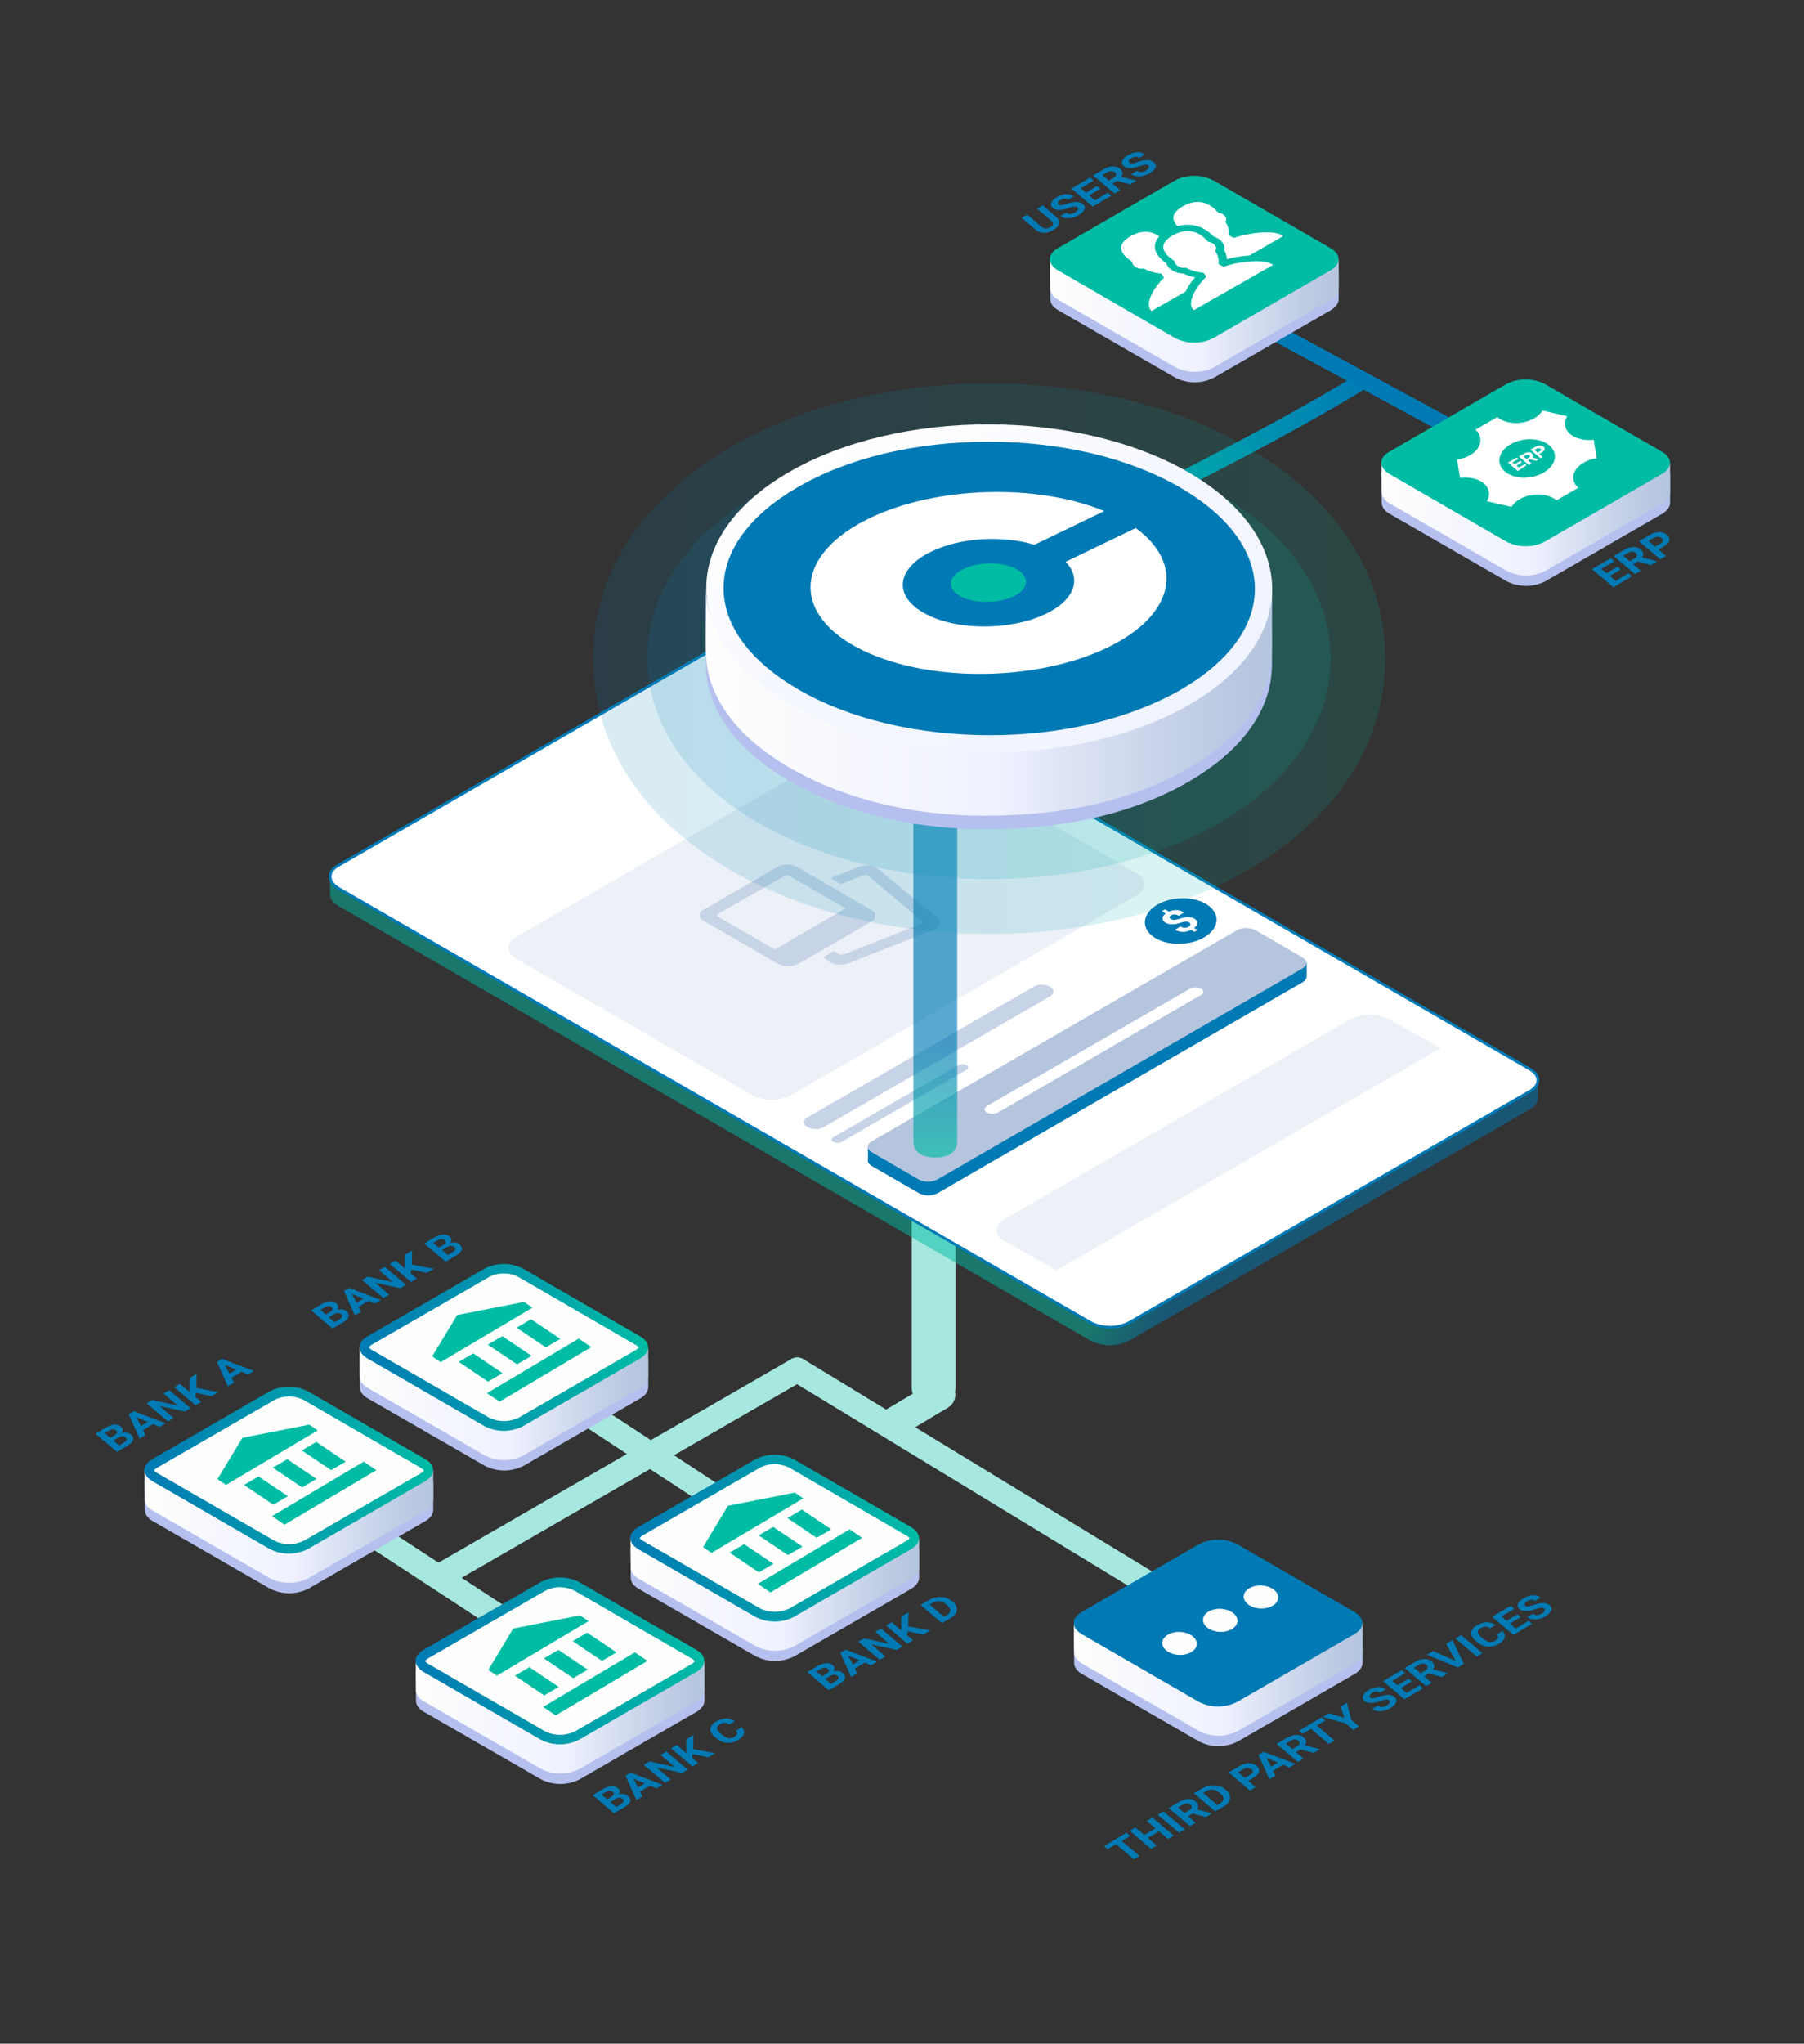 <?xml version="1.0" encoding="utf-8"?>
<!-- Generator: Adobe Illustrator 27.2.0, SVG Export Plug-In . SVG Version: 6.00 Build 0)  -->
<svg version="1.1" id="Warstwa_1" xmlns="http://www.w3.org/2000/svg" xmlns:xlink="http://www.w3.org/1999/xlink" x="0px" y="0px"
	 viewBox="0 0 658.7 745.8" style="enable-background:new 0 0 658.7 745.8;" xml:space="preserve">
<rect x="0" y="0" width="658.7" height="745.8" fill="#333333" stroke="none"/>
<style type="text/css">
	.st0{fill:none;stroke:#A6E8DF;stroke-width:9;stroke-linecap:round;stroke-linejoin:round;stroke-miterlimit:10;}
	
		.st1{fill:none;stroke:url(#bordo_connettore_poste_00000183216681858741336590000015109840700574909115_);stroke-width:6;stroke-linecap:round;stroke-linejoin:round;}
	.st2{fill:none;stroke:#007AB5;stroke-width:6;stroke-linecap:round;stroke-linejoin:round;}
	.st3{fill:#B5C0EF;}
	.st4{fill:#A6E8DF;}
	.st5{fill:url(#SVGID_1_);}
	.st6{fill:#FFFFFF;stroke:#007AB5;stroke-miterlimit:10;}
	.st7{fill:#ECF0F7;}
	.st8{fill:#007AB5;}
	.st9{fill:#B5C5DE;}
	.st10{fill:#FFFFFF;}
	.st11{fill:#C7D3E6;}
	.st12{clip-path:url(#SVGID_00000084498125680188761110000015123371195243955597_);}
	.st13{clip-path:url(#SVGID_00000094609062531865369410000008947479620666091702_);}
	.st14{opacity:0.65;fill:url(#SVGID_00000161607169935711033310000009911423602320410254_);enable-background:new    ;}
	.st15{opacity:0.15;fill:url(#ALone_interno_00000180331420647997664230000006322082968680246404_);}
	.st16{opacity:0.15;fill:url(#Alone_esterno_00000117677708207965930160000001483024966315525047_);}
	.st17{fill:#007AB4;}
	.st18{fill:url(#Bordo_neve_00000014625133581723792720000000907480811946922924_);}
	.st19{fill:#00BCA5;}
	.st20{fill:url(#Bordo_neve_00000004523899013544791860000010784608301032087984_);}
	.st21{fill:url(#sfondo_neve-2-2_00000065759694958690257210000017742233514057534336_);}
	.st22{fill:url(#Bordo_neve_00000178164045992045246350000005153463016753874859_);}
	.st23{fill:url(#Bordo_neve_00000053502871742184794160000012609609068366654868_);}
	.st24{fill:#FEFEFC;}
	.st25{fill:url(#Bordo_neve_00000065041192679513642730000012902074125556395921_);}
	.st26{fill:url(#sfondo_neve-2-2_00000041993335664370996760000013124094252706136249_);}
	.st27{fill:url(#Bordo_neve_00000129900832271615082810000015130813680971965615_);}
	.st28{fill:url(#sfondo_neve-2-2_00000155116890891087858650000011040767546229119128_);}
	.st29{fill:url(#Bordo_neve_00000137816707565307288350000017064447557416094341_);}
	.st30{fill:url(#sfondo_neve-2-2_00000121978441595616318800000007001497779763180211_);}
	.st31{opacity:0.7;}
	.st32{fill:url(#SVGID_00000142177070251477903190000002304727973360730762_);}
	.st33{fill:url(#SVGID_00000152225041146084495060000004740823533202033826_);}
</style>
<path id="connettore_brt_00000018223136751561588250000015941468534871063987_" class="st0" d="M165.6,483.8l132.4,86.6"/>
<path id="connettore_brt_00000123437044174381830430000002967257464150970531_" class="st0" d="M88.5,528.8l132.4,86.6"/>
<linearGradient id="bordo_connettore_poste_00000173853339129825052880000016939443874813077657_" gradientUnits="userSpaceOnUse" x1="416.344" y1="1172.116" x2="529.544" y2="1172.116" gradientTransform="matrix(1 0 0 1 -29.4 -1004.53)">
	<stop  offset="0" style="stop-color:#00BCA5"/>
	<stop  offset="1" style="stop-color:#007AB5"/>
</linearGradient>
<path id="bordo_connettore_poste_00000095306724402906078470000002440684588002373002_" style="fill:none;stroke:url(#bordo_connettore_poste_00000173853339129825052880000016939443874813077657_);stroke-width:6;stroke-linecap:round;stroke-linejoin:round;" d="
	M389.9,195.9c0.6-0.2,72.5-35,107.2-56.7"/>
<line class="st2" x1="460.9" y1="118.8" x2="539.6" y2="161.4"/>
<path id="Bordo_neve_00000072251176555960713480000016926474835379921576_" class="st3" d="M488.8,98.6v10.5c0,1.5-1,3-2.9,4.1
	l-42.6,24.6c-4.5,2.3-9.7,2.3-14.2,0l-42.7-24.6c-2-1.1-2.9-2.6-2.9-4.1s-0.1-10.9-0.1-10.9L488.8,98.6z"/>
<path id="connettore_brt_00000041991087459515643020000000117071697581579448_" class="st0" d="M291.1,499.9L418,577.1"/>
<g>
	<path class="st4" d="M320.5,516.2l12.8-7.6c-0.3-0.7-0.4-1.5-0.4-2.3v-85.8c0-4.4,3.6-8,8-8c2.1,0,4.1,2.4,5.6,3.9s2.4,2,2.4,4.1
		v85.8c0,0.5-0.1,1.1-0.2,1.6c0.5,2.3-0.6,4.6-2.6,5.8l-18.4,11"/>
</g>
<linearGradient id="SVGID_1_" gradientUnits="userSpaceOnUse" x1="464.487" y1="-4400.405" x2="483.677" y2="-4411.005" gradientTransform="matrix(1 0 0 -1 -29.4 -3983.569)">
	<stop  offset="0" style="stop-color:#00BCA5;stop-opacity:0.5"/>
	<stop  offset="1" style="stop-color:#007AB5;stop-opacity:0.5"/>
</linearGradient>
<path class="st5" d="M123.4,330.5c-1.9-1.1-2.9-2.6-2.9-4v-6.8l149.3-62.3c4.4-2.2,9.5-2.2,13.9,0l277.8,136.5c0,0,0.1,5.9,0,7.4
	s-1.1,2.4-2.9,3.5l-146.4,84.5c-4.4,2.2-9.5,2.2-13.9,0L123.4,330.5z"/>
<path class="st6" d="M123.4,315.9l146.4-84.5c4.4-2.2,9.5-2.2,13.9,0l275,158.8c3.8,2.2,3.8,5.8,0,8l-146.5,84.5
	c-4.4,2.2-9.5,2.2-13.9,0L123.3,324C119.6,321.6,119.6,318,123.4,315.9z"/>
<path class="st7" d="M366.8,452.9c-3.8-2.2-3.8-5.8,0-8l126.4-73c4.4-2.2,9.5-2.2,13.9,0l18.9,10.6l-140.2,81L366.8,452.9z"/>
<path class="st8" d="M318.3,425.5c-1-0.6-1.5-1.3-1.4-2.1v-5.1l134.8-73.8c2.2-1.1,4.7-1.1,6.9,0l18.5,6.9v5c-0.1,0.9-0.6,1.6-1.4,2
	l-133.3,77c-2.2,1.1-4.7,1.1-6.9,0L318.3,425.5z"/>
<path class="st9" d="M318.3,416.5l133.3-77c2.2-1.1,4.7-1.1,6.9,0l17.1,9.9c1.9,1.1,1.9,2.9,0,4l-133.3,77c-2.2,1.1-4.7,1.1-6.9,0
	l-17.1-9.9C316.4,419.3,316.4,417.5,318.3,416.5z"/>
<path class="st10" d="M360.4,403.6l74.1-42.8c1.3-0.6,2.7-0.6,4,0l0,0c0.6,0.2,1,0.9,0.8,1.5c-0.1,0.4-0.4,0.7-0.8,0.8L364.4,406
	c-1.3,0.6-2.7,0.6-4,0l0,0c-0.6-0.2-1-0.8-0.9-1.5C359.7,404.2,360,403.8,360.4,403.6z"/>
<path class="st11" d="M294.8,407.8l82.6-47.7c1.9-1,4.1-1,6,0l0,0c1.7,1,1.7,2.5,0,3.5l-82.6,47.7c-1.9,1-4.1,1-6,0l0,0
	C293.1,410.3,293.1,408.8,294.8,407.8z"/>
<path class="st11" d="M304.3,415l45.6-26.3c0.9-0.5,2.1-0.5,3,0l0,0c0.8,0.5,0.8,1.3,0,1.7l-45.6,26.3c-0.9,0.5-2.1,0.5-3,0l0,0
	C303.5,416.3,303.5,415.5,304.3,415z"/>
<path id="immagine_telefono" class="st7" d="M188.5,341.9l126.4-73c4.4-2.2,9.5-2.2,13.9,0l86.3,49.8c3.8,2.2,3.8,5.8,0,8l-126.4,73
	c-4.4,2.2-9.5,2.2-13.9,0l-86.3-49.8C184.7,347.6,184.7,344.2,188.5,341.9z"/>
<g>
	<g>
		<g>
			<defs>
				<polygon id="SVGID_00000013181908548755244990000000065190655091169945_" points="253.3,334.1 301.8,306 350.3,334.1 
					301.8,362.1 				"/>
			</defs>
			<clipPath id="SVGID_00000003087994959443325400000016570041524027026605_">
				<use xlink:href="#SVGID_00000013181908548755244990000000065190655091169945_"  style="overflow:visible;"/>
			</clipPath>
			<g style="clip-path:url(#SVGID_00000003087994959443325400000016570041524027026605_);">
				<path class="st11" d="M320.8,317.2c-1-0.7-2.2-1.2-3.4-1.3c-1.3-0.2-2.8,0-4,0.5l-9.6,3.8c-0.1,0-0.1,0.1-0.2,0.1l-0.1,0.1v0.1
					l0.1,0.1l3,1.8c0.1,0.1,0.2,0.1,0.5,0.1c0.1,0,0.4,0,0.5-0.1l7.5-2.9c0.4-0.1,0.7-0.1,1.1-0.1s0.7,0.1,1,0.4l19.4,16.3
					c0.2,0.1,0.2,0.4,0.2,0.6c-0.1,0.2-0.4,0.5-0.6,0.5l-28.1,11.1c-0.4,0.1-0.7,0.1-1.1,0.1s-0.7-0.1-1-0.4l-1-0.7
					c-0.1-0.1-0.1-0.1-0.2-0.1h-0.6c-0.1,0-0.2,0-0.2,0.1l-3,1.8c-0.1,0.1-0.2,0.1-0.2,0.2c0,0.1,0,0.2,0.1,0.2l1.5,1.2
					c1,0.7,2.2,1.2,3.4,1.3c1.3,0.1,2.7,0,4-0.5l31.1-12.2l0.7-0.4c0.7-0.4,1.3-1.1,1.6-1.9c0.1-0.8-0.2-1.6-1-2.1L320.8,317.2z"/>
			</g>
		</g>
	</g>
</g>
<g>
	<g>
		<g>
			<defs>
				<polygon id="SVGID_00000053513467561617623860000012022680112857148067_" points="253.3,334.1 301.8,306 350.3,334.1 
					301.8,362.1 				"/>
			</defs>
			<clipPath id="SVGID_00000095314531519412723060000017232474475437183930_">
				<use xlink:href="#SVGID_00000053513467561617623860000012022680112857148067_"  style="overflow:visible;"/>
			</clipPath>
			<g style="clip-path:url(#SVGID_00000095314531519412723060000017232474475437183930_);">
				<path class="st11" d="M318,336.4c1.2-0.4,1.8-1.7,1.5-2.9c-0.2-0.7-0.7-1.2-1.5-1.5l-26.7-15.5c-1.2-0.6-2.4-1-3.8-1
					c-1.3,0-2.5,0.2-3.8,0.8l-26.6,15.4c-1.2,0.4-1.8,1.7-1.5,2.9c0.2,0.7,0.7,1.2,1.5,1.5l26.7,15.5c1.2,0.6,2.4,1,3.8,1
					c1.3,0,2.5-0.2,3.8-0.8L318,336.4z M286.4,319.7c0.6-0.4,1.3-0.4,1.9,0l20.1,11.6c0.1,0,0.1,0,0.1,0.1l0,0v0.2l-0.1,0.1
					l-25,14.5c-0.1,0.1-0.4,0.1-0.5,0.1c-0.2,0-0.4,0-0.5-0.1l-20.1-11.6c-0.2-0.1-0.5-0.4-0.4-0.7c0-0.1,0-0.1,0.1-0.1v-0.1
					c0.1-0.1,0.1-0.2,0.2-0.2L286.4,319.7z"/>
			</g>
		</g>
	</g>
</g>
<g>
	<g>
		<g>
			<defs>
				<polygon id="SVGID_00000083074324424050436390000012148108393426121146_" points="421,336 433,329.2 445,336 433,343 				"/>
			</defs>
			<clipPath id="SVGID_00000152978505907108931550000017557394792405523342_">
				<use xlink:href="#SVGID_00000083074324424050436390000012148108393426121146_"  style="overflow:visible;"/>
			</clipPath>
		</g>
	</g>
</g>
<linearGradient id="SVGID_00000096770548119664737790000009365584303287980968_" gradientUnits="userSpaceOnUse" x1="370.895" y1="-1722.645" x2="370.895" y2="-1862.645" gradientTransform="matrix(1 0 0 -1 -29.4 -1440.929)">
	<stop  offset="0" style="stop-color:#007AB5"/>
	<stop  offset="0.71" style="stop-color:#007AB5"/>
	<stop  offset="1" style="stop-color:#00BCA5"/>
</linearGradient>
<path style="opacity:0.65;fill:url(#SVGID_00000096770548119664737790000009365584303287980968_);enable-background:new    ;" d="
	M341.5,282.4c-4.4,0-8,3.6-8,8l0,0v126l0,0c0,4.4,3.6,6,8,6s8-1.6,8-6l0,0v-126l0,0C349.5,286,345.9,282.4,341.5,282.4z"/>
<linearGradient id="ALone_interno_00000176721645195949992920000015664030130017580946_" gradientUnits="userSpaceOnUse" x1="245.895" y1="-1057.265" x2="535.195" y2="-1057.265" gradientTransform="matrix(1 0 0 -1 -29.4 -816.929)">
	<stop  offset="0" style="stop-color:#007AB4"/>
	<stop  offset="1" style="stop-color:#00BCA5"/>
</linearGradient>
<path id="ALone_interno" style="opacity:0.15;fill:url(#ALone_interno_00000176721645195949992920000015664030130017580946_);" d="
	M361.1,340.8c-34.9,0-68.3-8.2-94-23.1c-32.7-18.8-50.6-46.3-50.6-77.4s18-58.5,50.7-77.4c25.7-14.9,59.1-23,93.9-23
	s68.3,8.2,94,23.1c32.7,18.9,50.7,46.4,50.7,77.4s-18,58.5-50.7,77.4C429.3,332.6,395.9,340.8,361.1,340.8z"/>
<linearGradient id="Alone_esterno_00000119840662582994503710000008148206790271521471_" gradientUnits="userSpaceOnUse" x1="265.795" y1="-1057.215" x2="515.195" y2="-1057.215" gradientTransform="matrix(1 0 0 -1 -29.4 -816.929)">
	<stop  offset="0" style="stop-color:#007AB4"/>
	<stop  offset="1" style="stop-color:#00BCA5"/>
</linearGradient>
<path id="Alone_esterno" style="opacity:0.15;fill:url(#Alone_esterno_00000119840662582994503710000008148206790271521471_);" d="
	M361.1,320.8c-31.4,0-61.2-7.2-84-20.4c-26.2-15.1-40.7-36.5-40.7-60.1s14.4-44.9,40.7-60.1c22.7-13.1,52.5-20.4,84-20.4
	s61.3,7.2,84,20.4c26.2,15.1,40.7,36.5,40.7,60.1s-14.5,44.9-40.7,60.1C422.3,313.5,392.5,320.8,361.1,320.8z"/>
<g>
	<path class="st17" d="M380.7,74.9l5.1,4.4c0.9,0.7,1.2,1.5,1,2.3c-0.2,0.8-0.9,1.6-2.1,2.3c-1.2,0.7-2.4,1.1-3.5,1.1
		s-2.2-0.4-3-1.1l-5.2-4.4l2.1-1.2l5.1,4.4c0.5,0.4,1,0.7,1.6,0.7c0.6,0,1.1-0.1,1.7-0.5c1.2-0.7,1.3-1.5,0.4-2.3l-5.2-4.4
		L380.7,74.9z"/>
	<path class="st17" d="M393.4,75.7c-0.3-0.3-0.7-0.4-1.1-0.3c-0.4,0-1.1,0.2-2,0.5c-0.9,0.3-1.7,0.5-2.2,0.6
		c-1.6,0.3-2.8,0.1-3.7-0.6c-0.4-0.4-0.6-0.8-0.7-1.2c0-0.5,0.2-0.9,0.6-1.4c0.4-0.5,0.9-1,1.7-1.4c0.7-0.4,1.5-0.7,2.2-0.9
		c0.8-0.2,1.5-0.2,2.2-0.1s1.3,0.4,1.7,0.8l-2.1,1.2c-0.4-0.3-0.8-0.5-1.3-0.4c-0.5,0-1,0.2-1.5,0.5c-0.5,0.3-0.8,0.6-0.9,0.9
		c-0.1,0.3,0,0.6,0.2,0.8c0.3,0.2,0.6,0.3,1.1,0.2c0.5-0.1,1.2-0.2,1.9-0.5c1.5-0.5,2.7-0.7,3.6-0.7c0.9,0,1.7,0.3,2.3,0.8
		c0.7,0.6,0.9,1.2,0.6,1.9c-0.3,0.7-1,1.4-2.1,2.1c-0.8,0.5-1.6,0.8-2.5,1c-0.9,0.2-1.6,0.2-2.4,0.1c-0.7-0.1-1.3-0.4-1.8-0.8
		l2.1-1.2c0.9,0.7,2,0.7,3.3-0.1c0.5-0.3,0.8-0.6,0.9-0.9C393.8,76.2,393.7,76,393.4,75.7z"/>
	<path class="st17" d="M401.7,68.9l-4,2.4l2.1,1.8l4.7-2.8l1.3,1.1l-6.8,4l-7.8-6.6l6.8-4l1.3,1.1l-4.7,2.8l1.9,1.6l4-2.4
		L401.7,68.9z"/>
	<path class="st17" d="M407.9,66l-1.7,1l2.8,2.4l-2.1,1.2l-7.8-6.6l3.8-2.2c1.2-0.7,2.3-1.1,3.4-1.1c1.1,0,2,0.3,2.7,0.9
		c0.5,0.5,0.8,0.9,0.9,1.4c0.1,0.5-0.1,1-0.5,1.5l5.4,1.4l0.1,0.1l-2.2,1.3L407.9,66z M404.9,65.9l1.7-1c0.5-0.3,0.8-0.6,0.9-1
		s-0.1-0.7-0.4-1c-0.4-0.3-0.8-0.5-1.3-0.5c-0.5,0-1,0.1-1.6,0.5l-1.7,1L404.9,65.9z"/>
	<path class="st17" d="M419.3,60.4c-0.3-0.3-0.7-0.4-1.1-0.3s-1.1,0.2-2,0.5c-0.9,0.3-1.7,0.5-2.2,0.6c-1.6,0.3-2.8,0.1-3.7-0.6
		c-0.4-0.4-0.6-0.8-0.7-1.2c0-0.5,0.2-0.9,0.6-1.4c0.4-0.5,0.9-1,1.7-1.4c0.7-0.4,1.5-0.7,2.2-0.9c0.8-0.2,1.5-0.2,2.2-0.1
		c0.7,0.1,1.3,0.4,1.7,0.8l-2.1,1.2c-0.4-0.3-0.8-0.5-1.3-0.4c-0.5,0-1,0.2-1.5,0.5c-0.5,0.3-0.8,0.6-0.9,0.9
		c-0.1,0.3,0,0.6,0.2,0.8c0.3,0.2,0.6,0.3,1.1,0.2c0.5,0,1.2-0.2,1.9-0.5c1.5-0.5,2.7-0.7,3.6-0.7s1.7,0.3,2.3,0.8
		c0.7,0.6,0.9,1.2,0.6,1.9c-0.3,0.7-1,1.4-2.1,2.1c-0.8,0.5-1.6,0.8-2.5,1c-0.9,0.2-1.6,0.2-2.4,0.1c-0.7-0.1-1.3-0.4-1.8-0.8
		l2.1-1.2c0.9,0.7,2,0.7,3.3-0.1c0.5-0.3,0.8-0.6,0.9-0.9C419.6,60.9,419.6,60.6,419.3,60.4z"/>
</g>
<ellipse transform="matrix(0.998 -6.397837e-02 6.397837e-02 0.998 -20.619 28.268)" class="st17" cx="431.1" cy="336.1" rx="13.1" ry="8.3"/>
<g>
	<path class="st10" d="M434.2,336.6c-0.3-0.2-0.7-0.3-1.1-0.3c-0.4,0-0.9,0.1-1.6,0.3c-0.7,0.2-1.3,0.4-1.8,0.5
		c-0.5,0.1-1,0.2-1.5,0.2c-0.5,0-0.9,0-1.4-0.1c-0.4-0.1-0.9-0.3-1.3-0.5c-0.7-0.5-1-1-1-1.6c0-0.6,0.4-1.2,1.1-1.7l-1.3-0.9
		l1.1-0.7l1.4,0.9c0.9-0.4,1.8-0.6,2.8-0.6c1,0,1.8,0.3,2.7,0.9l-1.9,1.2c-0.5-0.3-1-0.5-1.5-0.5c-0.5,0-0.9,0.1-1.3,0.3
		c-0.4,0.2-0.6,0.5-0.6,0.7c0,0.3,0.2,0.5,0.5,0.7c0.3,0.2,0.7,0.3,1.1,0.3s1-0.1,1.7-0.3s1.4-0.4,1.9-0.5c0.5-0.1,1-0.2,1.5-0.2
		c0.5,0,0.9,0,1.3,0.1c0.4,0.1,0.8,0.3,1.2,0.5c0.7,0.5,1.1,1,1,1.6c0,0.6-0.4,1.2-1.2,1.7l1.2,0.8l-1.1,0.7l-1.2-0.8
		c-1,0.5-2,0.8-3,0.8s-2-0.3-2.8-0.8l1.9-1.2c0.5,0.3,1,0.5,1.5,0.5s1-0.1,1.5-0.4c0.4-0.2,0.6-0.5,0.6-0.8
		C434.7,337.1,434.5,336.8,434.2,336.6z"/>
</g>
<linearGradient id="Bordo_neve_00000018229040132345607660000003021699830899839927_" gradientUnits="userSpaceOnUse" x1="383.407" y1="115.056" x2="488.807" y2="115.056">
	<stop  offset="0" style="stop-color:#FEFEFC"/>
	<stop  offset="0.523" style="stop-color:#EFF1FF"/>
	<stop  offset="0.629" style="stop-color:#DFE5F6"/>
	<stop  offset="0.867" style="stop-color:#C0CDE5"/>
	<stop  offset="1" style="stop-color:#B4C5DE"/>
</linearGradient>
<path id="Bordo_neve_00000164514448668945025500000006550536418677797563_" style="fill:url(#Bordo_neve_00000018229040132345607660000003021699830899839927_);" d="
	M488.8,94.8v10.5c0,1.5-1,3-2.9,4.1L443.3,134c-4.5,2.3-9.7,2.3-14.2,0l-42.7-24.6c-2-1.1-2.9-2.6-2.9-4.1s-0.1-10.9-0.1-10.9
	L488.8,94.8z"/>
<path id="sfondo_neve-2-2" class="st19" d="M386.2,90.6l42.9-24.8c4.4-2.2,9.5-2.2,13.9,0l42.9,24.8c3.8,2.2,3.8,5.8,0,8L443,123.4
	c-4.4,2.2-9.5,2.2-13.9,0l-42.9-24.8C382.4,96.3,382.4,92.8,386.2,90.6z"/>
<path id="Bordo_neve_00000134222589077214967430000015212768044592172185_" class="st3" d="M158.2,540.5V551c0,1.5-1,3-2.9,4.1
	l-42.6,24.6c-4.5,2.3-9.7,2.3-14.2,0l-42.7-24.6c-2-1.1-2.9-2.6-2.9-4.1s-0.1-10.9-0.1-10.9L158.2,540.5z"/>
<linearGradient id="Bordo_neve_00000072990022244888329790000003222345584141284783_" gradientUnits="userSpaceOnUse" x1="52.836" y1="557.002" x2="158.236" y2="557.002">
	<stop  offset="0" style="stop-color:#FEFEFC"/>
	<stop  offset="0.523" style="stop-color:#EFF1FF"/>
	<stop  offset="0.629" style="stop-color:#DFE5F6"/>
	<stop  offset="0.867" style="stop-color:#C0CDE5"/>
	<stop  offset="1" style="stop-color:#B4C5DE"/>
</linearGradient>
<path id="Bordo_neve_00000005232586065093261810000012888186820764786615_" style="fill:url(#Bordo_neve_00000072990022244888329790000003222345584141284783_);" d="
	M158.2,536.7v10.5c0,1.5-1,3-2.9,4.1l-42.6,24.6c-4.5,2.3-9.7,2.3-14.2,0l-42.7-24.6c-2-1.1-2.9-2.6-2.9-4.1s-0.1-10.9-0.1-10.9
	L158.2,536.7z"/>
<linearGradient id="sfondo_neve-2-2_00000007421027941267032370000007408576307584798396_" gradientUnits="userSpaceOnUse" x1="52.786" y1="536.54" x2="158.186" y2="536.54">
	<stop  offset="0" style="stop-color:#007AB4"/>
	<stop  offset="1" style="stop-color:#00BCA5"/>
</linearGradient>
<path id="sfondo_neve-2-2_00000138536379566177421300000001319168215766947260_" style="fill:url(#sfondo_neve-2-2_00000007421027941267032370000007408576307584798396_);" d="
	M55.6,532.5l42.9-24.8c4.4-2.2,9.5-2.2,13.9,0l42.9,24.8c3.8,2.2,3.8,5.8,0,8l-42.9,24.8c-4.4,2.2-9.5,2.2-13.9,0l-42.9-24.8
	C51.8,538.2,51.8,534.7,55.6,532.5z"/>
<path id="Bordo_neve_00000029728863644704381990000009424968413132939671_" class="st3" d="M609.8,172.9v10.5c0,1.5-1,3-2.9,4.1
	l-42.6,24.6c-4.5,2.3-9.7,2.3-14.2,0l-42.7-24.6c-2-1.1-2.9-2.6-2.9-4.1s-0.1-10.9-0.1-10.9L609.8,172.9z"/>
<g>
	<path class="st17" d="M591.8,207.8l-4,2.4l2.1,1.8l4.7-2.8l1.3,1.1l-6.8,4l-7.8-6.6l6.8-4l1.3,1.1l-4.7,2.8l1.9,1.6l4-2.4
		L591.8,207.8z"/>
	<path class="st17" d="M598,204.9l-1.7,1l2.8,2.4l-2.1,1.2l-7.8-6.6l3.8-2.2c1.2-0.7,2.3-1.1,3.4-1.1c1.1,0,2,0.3,2.7,0.9
		c0.5,0.5,0.8,0.9,0.9,1.4c0.1,0.5-0.1,1-0.5,1.5l5.4,1.4l0.1,0.1l-2.2,1.3L598,204.9z M595.1,204.8l1.7-1c0.5-0.3,0.8-0.6,0.9-1
		c0.1-0.3-0.1-0.7-0.4-1c-0.4-0.3-0.8-0.5-1.3-0.5c-0.5,0-1,0.1-1.6,0.5l-1.7,1L595.1,204.8z"/>
	<path class="st17" d="M605.6,200.6l2.7,2.3l-2.1,1.2l-7.8-6.6l4-2.3c0.8-0.5,1.5-0.8,2.3-0.9c0.8-0.2,1.5-0.2,2.2,0
		c0.7,0.2,1.3,0.4,1.8,0.9c0.8,0.7,1,1.4,0.8,2.1c-0.2,0.8-1,1.5-2.2,2.2L605.6,200.6z M604.3,199.5l1.9-1.1c0.6-0.3,0.9-0.7,1-1
		c0.1-0.3,0-0.7-0.4-1c-0.4-0.3-0.8-0.5-1.4-0.5c-0.5,0-1.1,0.1-1.6,0.4l-1.9,1.1L604.3,199.5z"/>
</g>
<g>
	<path class="st17" d="M42.7,529.8l-7.8-6.6l3.5-2.1c1.2-0.7,2.3-1.1,3.3-1.2c1-0.1,1.8,0.2,2.5,0.8c0.4,0.3,0.6,0.7,0.6,1.1
		c0,0.4-0.1,0.8-0.4,1.2c0.6-0.2,1.2-0.3,1.8-0.2c0.6,0.1,1.1,0.3,1.6,0.7c0.7,0.6,1,1.3,0.8,2c-0.2,0.7-0.9,1.4-2.1,2.1L42.7,529.8
		z M40.3,524.7l1.5-0.9c1-0.6,1.2-1.2,0.6-1.8c-0.4-0.3-0.7-0.4-1.2-0.4c-0.4,0-0.9,0.2-1.5,0.5l-1.5,0.9L40.3,524.7z M41.4,525.7
		l2.1,1.8l1.8-1.1c0.5-0.3,0.8-0.6,0.9-0.9c0.1-0.3,0-0.6-0.3-0.9c-0.7-0.6-1.6-0.6-2.5-0.1L41.4,525.7z"/>
	<path class="st17" d="M55.9,519.7l-3.7,2.2l0.9,1.8L51,525l-4-8.9l1.9-1.1l11.6,4.4l-2.2,1.3L55.9,519.7z M51.5,520.4l2.5-1.5
		l-4.2-1.7L51.5,520.4z"/>
	<path class="st17" d="M69.6,513.9l-2.1,1.2l-9.2-2l5.1,4.4l-2.1,1.2l-7.8-6.6l2.1-1.2l9.2,2l-5.1-4.4l2.1-1.2L69.6,513.9z"/>
	<path class="st17" d="M71.5,508.3l-0.2,1.4l2.2,1.9l-2.1,1.2l-7.8-6.6l2.1-1.2l3.5,3l0-1.4l0-3.7l2.6-1.5l-0.1,5.1l8,1.5l-2.5,1.5
		L71.5,508.3z"/>
	<path class="st17" d="M88.2,500.6l-3.7,2.2l0.9,1.8l-2.2,1.3l-4-8.9l1.9-1.1l11.6,4.4l-2.2,1.3L88.2,500.6z M83.8,501.3l2.5-1.5
		l-4.2-1.7L83.8,501.3z"/>
</g>
<linearGradient id="Bordo_neve_00000080899336441926512840000008840579400344917670_" gradientUnits="userSpaceOnUse" x1="504.402" y1="189.35" x2="609.802" y2="189.35">
	<stop  offset="0" style="stop-color:#FEFEFC"/>
	<stop  offset="0.523" style="stop-color:#EFF1FF"/>
	<stop  offset="0.629" style="stop-color:#DFE5F6"/>
	<stop  offset="0.867" style="stop-color:#C0CDE5"/>
	<stop  offset="1" style="stop-color:#B4C5DE"/>
</linearGradient>
<path id="Bordo_neve_00000026850859931365228490000011576662947298587063_" style="fill:url(#Bordo_neve_00000080899336441926512840000008840579400344917670_);" d="
	M609.8,169.1v10.5c0,1.5-1,3-2.9,4.1l-42.6,24.6c-4.5,2.3-9.7,2.3-14.2,0l-42.7-24.6c-2-1.1-2.9-2.6-2.9-4.1s-0.1-10.9-0.1-10.9
	L609.8,169.1z"/>
<path id="sfondo_neve-2-2_00000002370184339407133970000003382140060724023193_" class="st19" d="M507.2,164.9l42.9-24.8
	c4.4-2.2,9.5-2.2,13.9,0l42.9,24.8c3.8,2.2,3.8,5.8,0,8L564,197.7c-4.4,2.2-9.5,2.2-13.9,0l-42.9-24.8
	C503.4,170.6,503.4,167.1,507.2,164.9z"/>
<path id="Bordo_neve_00000099659835295613035860000000019845950877892759_" class="st3" d="M497.5,596.3v10.5c0,1.5-1,3-2.9,4.1
	L452,635.5c-4.5,2.3-9.7,2.3-14.2,0l-42.7-24.6c-2-1.1-2.9-2.6-2.9-4.1s-0.1-10.9-0.1-10.9L497.5,596.3z"/>
<g>
	<path class="st17" d="M412.7,670l-3.1,1.8l6.5,5.5l-2.1,1.2l-6.5-5.5l-3.1,1.8l-1.3-1.1l8.2-4.9L412.7,670z"/>
	<path class="st17" d="M428.6,669.9l-2.1,1.2l-3.3-2.8l-4.1,2.4l3.3,2.8l-2.1,1.2l-7.8-6.6l2.1-1.2l3.2,2.7l4.1-2.4l-3.2-2.7
		l2.1-1.2L428.6,669.9z"/>
	<path class="st17" d="M432.6,667.6l-2.1,1.2l-7.8-6.6l2.1-1.2L432.6,667.6z"/>
	<path class="st17" d="M435.5,661.8l-1.7,1l2.8,2.4l-2.1,1.2l-7.8-6.6l3.8-2.2c1.2-0.7,2.3-1.1,3.4-1.1c1.1,0,2,0.3,2.7,0.9
		c0.5,0.5,0.8,0.9,0.9,1.4c0.1,0.5-0.1,1-0.5,1.5l5.4,1.4l0.1,0.1l-2.2,1.3L435.5,661.8z M432.5,661.6l1.7-1c0.5-0.3,0.8-0.6,0.9-1
		c0.1-0.3-0.1-0.7-0.4-1c-0.4-0.3-0.8-0.5-1.3-0.5c-0.5,0-1,0.1-1.6,0.5l-1.7,1L432.5,661.6z"/>
	<path class="st17" d="M443.7,661l-7.8-6.6l3.1-1.8c0.9-0.5,1.8-0.9,2.9-1c1-0.2,2-0.1,3,0.1c1,0.2,1.8,0.7,2.5,1.3l0.4,0.3
		c0.7,0.6,1.2,1.3,1.3,2s0.1,1.4-0.3,2.1c-0.4,0.7-1,1.3-1.9,1.8L443.7,661z M439.3,654.3l5.2,4.4l1-0.6c0.8-0.5,1.2-1,1.3-1.6
		c0-0.6-0.3-1.2-1.1-1.9l-0.4-0.3c-0.8-0.7-1.6-1.1-2.4-1.2c-0.8-0.1-1.7,0.1-2.5,0.6L439.3,654.3z"/>
	<path class="st17" d="M455.8,649.9l2.7,2.3l-2.1,1.2l-7.8-6.6l4-2.3c0.8-0.5,1.5-0.8,2.3-0.9c0.8-0.2,1.5-0.2,2.2,0
		c0.7,0.2,1.3,0.4,1.8,0.9c0.8,0.7,1,1.4,0.8,2.1c-0.2,0.8-1,1.5-2.2,2.2L455.8,649.9z M454.5,648.8l1.9-1.1c0.6-0.3,0.9-0.7,1-1
		c0.1-0.3,0-0.7-0.4-1c-0.4-0.3-0.8-0.5-1.4-0.5s-1.1,0.1-1.6,0.4l-1.9,1.1L454.5,648.8z"/>
	<path class="st17" d="M468.5,644l-3.7,2.2l0.9,1.8l-2.2,1.3l-4-8.9l1.9-1.1l11.6,4.4l-2.2,1.3L468.5,644z M464.1,644.7l2.5-1.5
		l-4.2-1.7L464.1,644.7z"/>
	<path class="st17" d="M474.9,638.4l-1.7,1l2.8,2.4l-2.1,1.2l-7.8-6.6l3.8-2.2c1.2-0.7,2.3-1.1,3.4-1.1c1.1,0,2,0.3,2.7,0.9
		c0.5,0.5,0.8,0.9,0.9,1.4c0.1,0.5-0.1,1-0.5,1.5l5.4,1.4l0.1,0.1l-2.2,1.3L474.9,638.4z M471.9,638.3l1.7-1c0.5-0.3,0.8-0.6,0.9-1
		c0.1-0.3-0.1-0.7-0.4-1c-0.4-0.3-0.8-0.5-1.3-0.5c-0.5,0-1,0.1-1.6,0.5l-1.7,1L471.9,638.3z"/>
	<path class="st17" d="M483.9,627.9l-3.1,1.8l6.5,5.5l-2.1,1.2l-6.5-5.5l-3.1,1.8l-1.3-1.1l8.2-4.9L483.9,627.9z"/>
	<path class="st17" d="M490.9,626.9l-1.4-4.2l2.3-1.3l1.6,6.2l2.8,2.4l-2.1,1.3l-2.8-2.4l-8.3-2.3l2.3-1.4L490.9,626.9z"/>
	<path class="st17" d="M507.2,620.5c-0.3-0.3-0.7-0.4-1.1-0.3s-1.1,0.2-2,0.5c-0.9,0.3-1.7,0.5-2.2,0.6c-1.6,0.3-2.8,0.1-3.7-0.6
		c-0.4-0.4-0.6-0.8-0.7-1.2c0-0.5,0.2-0.9,0.6-1.4c0.4-0.5,0.9-1,1.7-1.4c0.7-0.4,1.5-0.7,2.2-0.9c0.8-0.2,1.5-0.2,2.2-0.1
		c0.7,0.1,1.3,0.4,1.7,0.8l-2.1,1.2c-0.4-0.3-0.8-0.5-1.3-0.4c-0.5,0-1,0.2-1.5,0.5c-0.5,0.3-0.8,0.6-0.9,0.9
		c-0.1,0.3,0,0.6,0.2,0.8c0.3,0.2,0.6,0.3,1.1,0.2c0.5,0,1.2-0.2,1.9-0.5c1.5-0.5,2.7-0.7,3.6-0.7c0.9,0,1.7,0.3,2.3,0.8
		c0.7,0.6,0.9,1.2,0.6,1.9s-1,1.4-2.1,2.1c-0.8,0.5-1.6,0.8-2.5,1c-0.9,0.2-1.6,0.2-2.4,0.1c-0.7-0.1-1.3-0.4-1.8-0.8l2.1-1.2
		c0.9,0.7,2,0.7,3.3-0.1c0.5-0.3,0.8-0.6,0.9-0.9C507.6,621,507.5,620.7,507.2,620.5z"/>
	<path class="st17" d="M515.5,613.6l-4,2.4l2.1,1.8l4.7-2.8l1.3,1.1l-6.8,4l-7.8-6.6l6.8-4l1.3,1.1l-4.7,2.8l1.9,1.6l4-2.4
		L515.5,613.6z"/>
	<path class="st17" d="M521.7,610.7l-1.7,1l2.8,2.4l-2.1,1.2l-7.8-6.6l3.8-2.2c1.2-0.7,2.3-1.1,3.4-1.1c1.1,0,2,0.3,2.7,0.9
		c0.5,0.5,0.8,0.9,0.9,1.4c0.1,0.5-0.1,1-0.5,1.5l5.4,1.4l0.1,0.1l-2.2,1.3L521.7,610.7z M518.7,610.6l1.7-1c0.5-0.3,0.8-0.6,0.9-1
		c0.1-0.3-0.1-0.7-0.4-1c-0.4-0.3-0.8-0.5-1.3-0.5c-0.5,0-1,0.1-1.6,0.5l-1.7,1L518.7,610.6z"/>
	<path class="st17" d="M531.6,606.2l-3.6-6.3l2.3-1.4l4.2,8.7l-2.2,1.3l-11.3-4.6l2.3-1.4L531.6,606.2z"/>
	<path class="st17" d="M541.3,603.3l-2.1,1.2l-7.8-6.6l2.1-1.2L541.3,603.3z"/>
	<path class="st17" d="M548.6,595.2c0.8,0.8,1,1.6,0.8,2.4c-0.2,0.8-1,1.6-2.1,2.3c-1.3,0.8-2.7,1.1-4.1,1s-2.7-0.7-3.9-1.7
		l-0.5-0.4c-0.7-0.6-1.2-1.3-1.5-2c-0.2-0.7-0.2-1.4,0.2-2c0.3-0.6,0.9-1.2,1.8-1.7c1.2-0.7,2.3-1,3.5-1.1c1.2,0,2.3,0.3,3.3,1
		l-2.1,1.2c-0.6-0.4-1.1-0.6-1.6-0.6c-0.5,0-1.1,0.2-1.8,0.6c-0.7,0.4-1,0.9-1,1.4s0.5,1.1,1.2,1.8l0.6,0.5c0.8,0.7,1.6,1.1,2.3,1.3
		c0.7,0.1,1.4,0,2.2-0.4c0.6-0.4,1-0.8,1.1-1.1c0.1-0.4-0.1-0.8-0.5-1.2L548.6,595.2z"/>
	<path class="st17" d="M555.3,590.1l-4,2.4l2.1,1.8l4.7-2.8l1.3,1.1l-6.8,4l-7.8-6.6l6.8-4l1.3,1.1l-4.7,2.8l1.9,1.6l4-2.4
		L555.3,590.1z"/>
	<path class="st17" d="M563.8,587c-0.3-0.3-0.7-0.4-1.1-0.3s-1.1,0.2-2,0.5c-0.9,0.3-1.7,0.5-2.2,0.6c-1.6,0.3-2.8,0.1-3.7-0.6
		c-0.4-0.4-0.6-0.8-0.7-1.2c0-0.5,0.2-0.9,0.6-1.4c0.4-0.5,0.9-1,1.7-1.4c0.7-0.4,1.5-0.7,2.2-0.9c0.8-0.2,1.5-0.2,2.2-0.1
		c0.7,0.1,1.3,0.4,1.7,0.8l-2.1,1.2c-0.4-0.3-0.8-0.5-1.3-0.4c-0.5,0-1,0.2-1.5,0.5c-0.5,0.3-0.8,0.6-0.9,0.9
		c-0.1,0.3,0,0.6,0.2,0.8c0.3,0.2,0.6,0.3,1.1,0.2c0.5-0.1,1.2-0.2,1.9-0.5c1.5-0.5,2.7-0.7,3.6-0.7c0.9,0,1.7,0.3,2.3,0.8
		c0.7,0.6,0.9,1.2,0.6,1.9s-1,1.4-2.1,2.1c-0.8,0.5-1.6,0.8-2.5,1c-0.9,0.2-1.6,0.2-2.4,0.1c-0.7-0.1-1.3-0.4-1.8-0.8l2.1-1.2
		c0.9,0.7,2,0.7,3.3-0.1c0.5-0.3,0.8-0.6,0.9-0.9C564.1,587.5,564,587.2,563.8,587z"/>
</g>
<linearGradient id="Bordo_neve_00000127005907688415210030000005889797194647426459_" gradientUnits="userSpaceOnUse" x1="392.062" y1="612.746" x2="497.462" y2="612.746">
	<stop  offset="0" style="stop-color:#FEFEFC"/>
	<stop  offset="0.523" style="stop-color:#EFF1FF"/>
	<stop  offset="0.629" style="stop-color:#DFE5F6"/>
	<stop  offset="0.867" style="stop-color:#C0CDE5"/>
	<stop  offset="1" style="stop-color:#B4C5DE"/>
</linearGradient>
<path id="Bordo_neve_00000059307566263642575780000004218560953508043405_" style="fill:url(#Bordo_neve_00000127005907688415210030000005889797194647426459_);" d="
	M497.5,592.5V603c0,1.5-1,3-2.9,4.1L452,631.7c-4.5,2.3-9.7,2.3-14.2,0l-42.7-24.6c-2-1.1-2.9-2.6-2.9-4.1s-0.1-10.9-0.1-10.9
	L497.5,592.5z"/>
<path id="sfondo_neve-2-2_00000166655923858212398330000010821058119729354157_" class="st17" d="M394.9,588.3l42.9-24.8
	c4.4-2.2,9.5-2.2,13.9,0l42.9,24.8c3.8,2.2,3.8,5.8,0,8l-42.9,24.8c-4.4,2.2-9.5,2.2-13.9,0l-42.9-24.8
	C391.1,594,391.1,590.5,394.9,588.3z"/>
<g>
	<path class="st10" d="M433.1,106c0.8-1.7,2.1-3.5,3.3-4.8c-1.3-0.2-2.9-0.7-4.4-1.4c-1,0-2-0.2-2.9-0.6c-1-0.4-1.8-1-2.4-1.6
		c-0.4-0.5-0.7-1-0.8-1.5c-1.6-1.1-4.5-3.4-4.2-6.5c0.1-1.2,0.6-2.3,1.6-3.3c-2.2-1.6-5.7-2.8-10.5-0.1c-7.7,4.4-0.2,8.7,0.7,9.4
		c-0.4,1.4,2.7,3,4,2.3c2.7,1.7,6.4,1.9,6.4,1.9s1.5,1.4,0.9,1.8c-2,1.6-7.6,9.1-4.3,11.9l12.4-7.1C432.9,106.4,433,106.2,433.1,106
		L433.1,106L433.1,106z M447.3,97.2c2.6-1.1,14.2-3.4,17.5-0.5l-28.9,16.5c-3.3-2.8,2.3-10.3,4.3-11.9c0.6-0.5-0.9-1.8-0.9-1.8
		s-3.7-0.2-6.4-1.9c-1.2,0.7-4.3-0.9-4-2.3c-0.9-0.7-8.4-5-0.7-9.4c7.7-4.4,12.2,1.6,13,2.4c2.1,0,3.7,2.5,2.4,3.2
		c1.8,2.2,1.3,4.8,1.3,4.8S446.5,97.5,447.3,97.2L447.3,97.2z M455.4,93.3c-2.5,0.2-5.3,0.7-7.4,1.3c-0.1-0.9-0.3-2.1-1-3.3
		c0.2-0.7,0.1-1.4-0.2-2.1c-0.4-0.7-1-1.5-1.8-2c-0.6-0.4-1.2-0.7-1.9-0.9c-1.2-1.3-3.9-3.8-8.2-4.2c-1.7-0.2-3.3,0-5,0.4
		c-1.7-1.8-2.8-4.5,2-7.2c7.7-4.4,12.2,1.6,13,2.4c2.1,0,3.7,2.5,2.4,3.2c1.8,2.2,1.3,4.8,1.3,4.8s1.6,1.3,2.4,1
		c2.6-1.1,14.2-3.4,17.5-0.5l-12.4,7.1C456,93.2,455.7,93.2,455.4,93.3L455.4,93.3z"/>
</g>
<g>
	<g>
		<path class="st10" d="M577.1,160.2c-4.8-1.1-7-4.9-4.9-8.3l-9-2.1c-0.6,1.1-1.7,2.1-3.1,2.9c-4.2,2.4-10.2,2.2-13.4-0.5l-8,4.6
			c1,0.8,1.6,1.9,1.8,3.1c0.6,3.6-3.2,7.1-8.5,7.8l1.1,6.7c1.6-0.2,3.3-0.2,4.9,0.2c4.8,1.1,7,4.8,4.9,8.3l9,2.1
			c0.6-1.1,1.7-2.1,3.1-2.9c4.2-2.4,10.2-2.2,13.3,0.5l8-4.6c-1-0.8-1.6-1.9-1.8-3c-0.6-3.5,3.2-7,8.5-7.8l-1.1-6.7
			C580.4,160.7,578.7,160.6,577.1,160.2L577.1,160.2z M563.6,172.5c-4.5,2.6-10.9,2.4-14.2-0.5c-3.3-2.9-2.3-7.3,2.2-9.9
			c4.5-2.6,10.9-2.4,14.2,0.5C569.1,165.5,568.1,169.9,563.6,172.5z"/>
	</g>
</g>
<path class="st10" d="M554.2,171.9l-3.6-3.1l3.2-1.8l0.6,0.5l-2.2,1.2l0.9,0.7l2-1.2l0.6,0.5l-2,1.2l0.9,0.7l2.2-1.3l0.6,0.5
	L554.2,171.9z M558.2,169.7l-3.6-3.1l1.9-1.1c0.4-0.2,0.7-0.3,1.1-0.4c0.3-0.1,0.7-0.1,1,0c0.3,0.1,0.6,0.2,0.8,0.4
	c0.2,0.2,0.4,0.4,0.4,0.7c0,0.2,0,0.5-0.2,0.7c-0.2,0.2-0.4,0.4-0.8,0.6l-1.2,0.7l-0.6-0.5l1.1-0.6c0.2-0.1,0.3-0.2,0.4-0.3
	c0.1-0.1,0.1-0.2,0.1-0.3c0-0.1-0.1-0.2-0.2-0.3c-0.1-0.1-0.3-0.2-0.4-0.2c-0.1,0-0.3,0-0.5,0c-0.2,0-0.3,0.1-0.5,0.2l-0.7,0.4
	l3,2.6L558.2,169.7z M559.1,166.8l2.8,0.8l-1.1,0.6l-2.8-0.8L559.1,166.8z M562.4,167.2l-3.6-3.1l1.9-1.1c0.4-0.2,0.7-0.3,1.1-0.4
	c0.4-0.1,0.7,0,1,0c0.3,0.1,0.6,0.2,0.8,0.4c0.2,0.2,0.4,0.4,0.4,0.7c0,0.2,0,0.5-0.2,0.7c-0.2,0.2-0.4,0.5-0.8,0.7l-1.2,0.7
	l-0.6-0.5l1-0.6c0.2-0.1,0.3-0.2,0.4-0.3c0.1-0.1,0.1-0.2,0.1-0.3c0-0.1-0.1-0.2-0.2-0.3c-0.1-0.1-0.3-0.2-0.4-0.2
	c-0.2,0-0.3-0.1-0.5,0c-0.2,0-0.4,0.1-0.6,0.2l-0.7,0.4l3,2.6L562.4,167.2z"/>
<g>
	<path class="st24" d="M105.5,509.6c-1.8,0-3.6,0.4-5.3,1.3l-42.8,24.7c-0.8,0.5-1.1,0.9-1.1,1c0,0,0.3,0.5,1.2,1l42.8,24.7
		c3.3,1.6,7.2,1.6,10.6,0l42.8-24.7c0.8-0.5,1.1-0.9,1.1-1c0,0-0.3-0.5-1.1-0.9l-42.8-24.8C109.1,510,107.3,509.6,105.5,509.6z"/>
</g>
<path class="st19" d="M89.1,541.9l10.7,7.2l5.3-3.1l-10.7-7.2L89.1,541.9z M99.6,535.6l10.7,7.2l5.3-3.1l-10.7-7.2L99.6,535.6z
	 M103.9,556.4l33.5-19.9l-4.6-3.1l-33.5,19.9L103.9,556.4z M110.2,529.3l10.7,7.2l5.3-3.1l-10.7-7.2L110.2,529.3z M88.5,524.7
	l-9.1,15.1l3.1,2.1l33.5-19.9l-3.1-2.1L88.5,524.7z"/>
<path id="Bordo_neve_00000047773639460718696680000017317476117977140119_" class="st3" d="M236.7,495.7v10.5c0,1.5-1,3-2.9,4.1
	l-42.6,24.6c-4.5,2.3-9.7,2.3-14.2,0l-42.7-24.6c-2-1.1-2.9-2.6-2.9-4.1s-0.1-10.9-0.1-10.9L236.7,495.7z"/>
<linearGradient id="Bordo_neve_00000126291507443276671030000012351077704944845192_" gradientUnits="userSpaceOnUse" x1="131.261" y1="512.129" x2="236.661" y2="512.129">
	<stop  offset="0" style="stop-color:#FEFEFC"/>
	<stop  offset="0.523" style="stop-color:#EFF1FF"/>
	<stop  offset="0.629" style="stop-color:#DFE5F6"/>
	<stop  offset="0.867" style="stop-color:#C0CDE5"/>
	<stop  offset="1" style="stop-color:#B4C5DE"/>
</linearGradient>
<path id="Bordo_neve_00000051357395409758148150000004620126232597224629_" style="fill:url(#Bordo_neve_00000126291507443276671030000012351077704944845192_);" d="
	M236.7,491.9v10.5c0,1.5-1,3-2.9,4.1l-42.6,24.6c-4.5,2.3-9.7,2.3-14.2,0l-42.7-24.6c-2-1.1-2.9-2.6-2.9-4.1s-0.1-10.9-0.1-10.9
	L236.7,491.9z"/>
<linearGradient id="sfondo_neve-2-2_00000088828630786556562400000007511741903371723195_" gradientUnits="userSpaceOnUse" x1="131.211" y1="491.667" x2="236.611" y2="491.667">
	<stop  offset="0" style="stop-color:#007AB4"/>
	<stop  offset="1" style="stop-color:#00BCA5"/>
</linearGradient>
<path id="sfondo_neve-2-2_00000068648693140345481230000009328577318573180305_" style="fill:url(#sfondo_neve-2-2_00000088828630786556562400000007511741903371723195_);" d="
	M134.1,487.7l42.9-24.8c4.4-2.2,9.5-2.2,13.9,0l42.9,24.8c3.8,2.2,3.8,5.8,0,8l-42.9,24.8c-4.4,2.2-9.5,2.2-13.9,0l-42.9-24.8
	C130.3,493.4,130.3,489.9,134.1,487.7z"/>
<g>
	<path class="st17" d="M121.4,484.8l-7.8-6.6l3.5-2.1c1.2-0.7,2.3-1.1,3.3-1.2c1-0.1,1.8,0.2,2.5,0.8c0.4,0.3,0.6,0.7,0.6,1.1
		c0,0.4-0.1,0.8-0.4,1.2c0.6-0.2,1.2-0.3,1.8-0.2c0.6,0.1,1.1,0.3,1.6,0.7c0.7,0.6,1,1.3,0.8,2s-0.9,1.4-2.1,2.1L121.4,484.8z
		 M119,479.7l1.5-0.9c1-0.6,1.2-1.2,0.6-1.8c-0.4-0.3-0.7-0.4-1.2-0.4c-0.4,0-0.9,0.2-1.5,0.5L117,478L119,479.7z M120.1,480.7
		l2.1,1.8l1.8-1.1c0.5-0.3,0.8-0.6,0.9-0.9c0.1-0.3,0-0.6-0.3-0.9c-0.7-0.6-1.6-0.6-2.5-0.1L120.1,480.7z"/>
	<path class="st17" d="M134.6,474.7l-3.7,2.2l0.9,1.8l-2.2,1.3l-4-8.9l1.9-1.1l11.6,4.4l-2.2,1.3L134.6,474.7z M130.2,475.4l2.5-1.5
		l-4.2-1.7L130.2,475.4z"/>
	<path class="st17" d="M148.3,468.9l-2.1,1.2l-9.2-2l5.1,4.4l-2.1,1.2l-7.8-6.6l2.1-1.2l9.2,2l-5.1-4.4l2.1-1.2L148.3,468.9z"/>
	<path class="st17" d="M150.2,463.3l-0.2,1.4l2.2,1.9l-2.1,1.2l-7.8-6.6l2.1-1.2l3.5,3l0-1.4l0-3.7l2.6-1.5l-0.1,5.1l8,1.5l-2.5,1.5
		L150.2,463.3z"/>
	<path class="st17" d="M162.7,460.4l-7.8-6.6l3.5-2.1c1.2-0.7,2.3-1.1,3.3-1.2c1-0.1,1.8,0.2,2.5,0.8c0.4,0.3,0.6,0.7,0.6,1.1
		c0,0.4-0.1,0.8-0.4,1.2c0.6-0.2,1.2-0.3,1.8-0.2c0.6,0.1,1.1,0.3,1.6,0.7c0.7,0.6,1,1.3,0.8,2s-0.9,1.4-2.1,2.1L162.7,460.4z
		 M160.3,455.3l1.5-0.9c1-0.6,1.2-1.2,0.6-1.8c-0.4-0.3-0.7-0.4-1.2-0.4c-0.4,0-0.9,0.2-1.5,0.5l-1.5,0.9L160.3,455.3z M161.4,456.2
		l2.1,1.8l1.8-1.1c0.5-0.3,0.8-0.6,0.9-0.9c0.1-0.3,0-0.6-0.3-0.9c-0.7-0.6-1.6-0.6-2.5-0.1L161.4,456.2z"/>
</g>
<g>
	<path class="st24" d="M183.9,464.7c-1.8,0-3.6,0.4-5.3,1.3l-42.8,24.7c-0.8,0.5-1.1,0.9-1.1,1c0,0,0.3,0.5,1.2,1l42.8,24.7
		c3.3,1.6,7.2,1.6,10.6,0l42.8-24.7c0.8-0.5,1.1-0.9,1.1-1c0,0-0.3-0.5-1.1-0.9l-42.8-24.8C187.5,465.1,185.7,464.7,183.9,464.7z"/>
</g>
<path class="st19" d="M167.5,497l10.7,7.2l5.3-3.1l-10.7-7.2L167.5,497z M178.1,490.7l10.7,7.2l5.3-3.1l-10.7-7.2L178.1,490.7z
	 M182.4,511.5l33.5-19.9l-4.6-3.1l-33.5,19.9L182.4,511.5z M188.6,484.5l10.7,7.2l5.3-3.1l-10.7-7.2L188.6,484.5z M166.9,479.9
	l-9.1,15.1l3.1,2.1l33.5-19.9l-3.1-2.1L166.9,479.9z"/>
<path id="Bordo_neve_00000132076512433987289670000009035001311508445881_" class="st3" d="M257.2,610.1v10.5c0,1.5-1,3-2.9,4.1
	l-42.6,24.6c-4.5,2.3-9.7,2.3-14.2,0l-42.7-24.6c-2-1.1-2.9-2.6-2.9-4.1s-0.1-10.9-0.1-10.9L257.2,610.1z"/>
<linearGradient id="Bordo_neve_00000045578518401357158810000003353919548814049982_" gradientUnits="userSpaceOnUse" x1="151.756" y1="626.593" x2="257.156" y2="626.593">
	<stop  offset="0" style="stop-color:#FEFEFC"/>
	<stop  offset="0.523" style="stop-color:#EFF1FF"/>
	<stop  offset="0.629" style="stop-color:#DFE5F6"/>
	<stop  offset="0.867" style="stop-color:#C0CDE5"/>
	<stop  offset="1" style="stop-color:#B4C5DE"/>
</linearGradient>
<path id="Bordo_neve_00000106124636909735142970000016112472920555258779_" style="fill:url(#Bordo_neve_00000045578518401357158810000003353919548814049982_);" d="
	M257.2,606.3v10.5c0,1.5-1,3-2.9,4.1l-42.6,24.6c-4.5,2.3-9.7,2.3-14.2,0l-42.7-24.6c-2-1.1-2.9-2.6-2.9-4.1s-0.1-10.9-0.1-10.9
	L257.2,606.3z"/>
<linearGradient id="sfondo_neve-2-2_00000182516620279121201580000005886676328051765915_" gradientUnits="userSpaceOnUse" x1="151.706" y1="606.13" x2="257.106" y2="606.13">
	<stop  offset="0" style="stop-color:#007AB4"/>
	<stop  offset="1" style="stop-color:#00BCA5"/>
</linearGradient>
<path id="sfondo_neve-2-2_00000126318024920815028100000008128108466614416050_" style="fill:url(#sfondo_neve-2-2_00000182516620279121201580000005886676328051765915_);" d="
	M154.6,602.1l42.9-24.8c4.4-2.2,9.5-2.2,13.9,0l42.9,24.8c3.8,2.2,3.8,5.8,0,8l-42.9,24.8c-4.4,2.2-9.5,2.2-13.9,0l-42.9-24.8
	C150.8,607.8,150.8,604.3,154.6,602.1z"/>
<g>
	<path class="st17" d="M224.2,661.7l-7.8-6.6l3.5-2.1c1.2-0.7,2.3-1.1,3.3-1.2s1.8,0.2,2.5,0.8c0.4,0.3,0.6,0.7,0.6,1.1
		c0,0.4-0.1,0.8-0.4,1.2c0.6-0.2,1.2-0.3,1.8-0.2c0.6,0.1,1.1,0.3,1.6,0.7c0.7,0.6,1,1.3,0.8,2c-0.2,0.7-0.9,1.4-2.1,2.1
		L224.2,661.7z M221.7,656.6l1.5-0.9c1-0.6,1.2-1.2,0.6-1.8c-0.4-0.3-0.7-0.4-1.2-0.4c-0.4,0-0.9,0.2-1.5,0.5l-1.5,0.9L221.7,656.6z
		 M222.9,657.6l2.1,1.8l1.8-1.1c0.5-0.3,0.8-0.6,0.9-0.9c0.1-0.3,0-0.6-0.3-0.9c-0.7-0.6-1.6-0.6-2.5-0.1L222.9,657.6z"/>
	<path class="st17" d="M237.4,651.6l-3.7,2.2l0.9,1.8l-2.2,1.3l-4-8.9l1.9-1.1l11.6,4.4l-2.2,1.3L237.4,651.6z M233,652.3l2.5-1.5
		l-4.2-1.7L233,652.3z"/>
	<path class="st17" d="M251.1,645.8L249,647l-9.2-2l5.1,4.4l-2.1,1.2l-7.8-6.6l2.1-1.2l9.2,2l-5.1-4.4l2.1-1.2L251.1,645.8z"/>
	<path class="st17" d="M252.9,640.1l-0.2,1.4l2.2,1.9l-2.1,1.2l-7.8-6.6l2.1-1.2l3.5,3l0-1.4l0-3.7l2.6-1.5l-0.1,5.1l8,1.5l-2.5,1.5
		L252.9,640.1z"/>
	<path class="st17" d="M270.8,630.3c0.8,0.8,1,1.6,0.8,2.4c-0.2,0.8-1,1.6-2.1,2.3c-1.3,0.8-2.7,1.1-4.1,1c-1.4-0.1-2.7-0.7-3.9-1.7
		l-0.5-0.4c-0.7-0.6-1.2-1.3-1.5-2c-0.2-0.7-0.2-1.4,0.2-2c0.3-0.6,0.9-1.2,1.8-1.7c1.2-0.7,2.4-1,3.5-1.1c1.2,0,2.3,0.3,3.3,1
		l-2.1,1.2c-0.6-0.4-1.1-0.6-1.6-0.6c-0.5,0-1.1,0.2-1.8,0.6c-0.7,0.4-1,0.9-1,1.4s0.5,1.1,1.2,1.8l0.6,0.5c0.8,0.7,1.6,1.1,2.3,1.3
		c0.7,0.1,1.4,0,2.2-0.4c0.6-0.4,1-0.8,1.1-1.1c0.1-0.4-0.1-0.8-0.5-1.2L270.8,630.3z"/>
</g>
<g>
	<path class="st24" d="M204.4,579.2c-1.8,0-3.6,0.4-5.3,1.3l-42.8,24.7c-0.8,0.5-1.1,0.9-1.1,1c0,0,0.3,0.5,1.2,1l42.8,24.7
		c3.3,1.6,7.2,1.6,10.6,0l42.8-24.7c0.8-0.5,1.1-0.9,1.1-1c0,0-0.3-0.5-1.1-0.9l-42.8-24.8C208,579.6,206.2,579.2,204.4,579.2z"/>
</g>
<path class="st19" d="M188,611.5l10.7,7.2l5.3-3.1l-10.7-7.2L188,611.5z M198.6,605.2l10.7,7.2l5.3-3.1l-10.7-7.2L198.6,605.2z
	 M202.9,626l33.5-19.9l-4.6-3.1l-33.5,19.9L202.9,626z M209.1,598.9l10.7,7.2l5.3-3.1l-10.7-7.2L209.1,598.9z M187.4,594.3
	l-9.1,15.1l3.1,2.1l33.5-19.9l-3.1-2.1L187.4,594.3z"/>
<path id="Bordo_neve_00000154414065716256876620000005383742639050814871_" class="st3" d="M335.6,565.2v10.5c0,1.5-1,3-2.9,4.1
	l-42.6,24.6c-4.5,2.3-9.7,2.3-14.2,0l-42.7-24.6c-2-1.1-2.9-2.6-2.9-4.1s-0.1-10.9-0.1-10.9L335.6,565.2z"/>
<linearGradient id="Bordo_neve_00000095337472788438045570000002654890928250193570_" gradientUnits="userSpaceOnUse" x1="230.18" y1="581.72" x2="335.58" y2="581.72">
	<stop  offset="0" style="stop-color:#FEFEFC"/>
	<stop  offset="0.523" style="stop-color:#EFF1FF"/>
	<stop  offset="0.629" style="stop-color:#DFE5F6"/>
	<stop  offset="0.867" style="stop-color:#C0CDE5"/>
	<stop  offset="1" style="stop-color:#B4C5DE"/>
</linearGradient>
<path id="Bordo_neve_00000126323378997850414310000010574985186954998203_" style="fill:url(#Bordo_neve_00000095337472788438045570000002654890928250193570_);" d="
	M335.6,561.5V572c0,1.5-1,3-2.9,4.1l-42.6,24.6c-4.5,2.3-9.7,2.3-14.2,0l-42.7-24.6c-2-1.1-2.9-2.6-2.9-4.1s-0.1-10.9-0.1-10.9
	L335.6,561.5z"/>
<linearGradient id="sfondo_neve-2-2_00000082340270385188692620000004918104063154625437_" gradientUnits="userSpaceOnUse" x1="230.13" y1="561.257" x2="335.53" y2="561.257">
	<stop  offset="0" style="stop-color:#007AB4"/>
	<stop  offset="1" style="stop-color:#00BCA5"/>
</linearGradient>
<path id="sfondo_neve-2-2_00000083794469989734314090000006479714998513488565_" style="fill:url(#sfondo_neve-2-2_00000082340270385188692620000004918104063154625437_);" d="
	M233,557.3l42.9-24.8c4.4-2.2,9.5-2.2,13.9,0l42.9,24.8c3.8,2.2,3.8,5.8,0,8l-42.9,24.8c-4.4,2.2-9.5,2.2-13.9,0L233,565.3
	C229.2,563,229.2,559.5,233,557.3z"/>
<g>
	<path class="st17" d="M302.6,616.8l-7.8-6.6l3.5-2.1c1.2-0.7,2.3-1.1,3.3-1.2c1-0.1,1.8,0.2,2.5,0.8c0.4,0.3,0.6,0.7,0.6,1.1
		c0,0.4-0.1,0.8-0.4,1.2c0.6-0.2,1.2-0.3,1.8-0.2c0.6,0.1,1.1,0.3,1.6,0.7c0.7,0.6,1,1.3,0.8,2c-0.2,0.7-0.9,1.4-2.1,2.1
		L302.6,616.8z M300.2,611.7l1.5-0.9c1-0.6,1.2-1.2,0.6-1.8c-0.4-0.3-0.7-0.4-1.2-0.4c-0.4,0-0.9,0.2-1.5,0.5l-1.5,0.9L300.2,611.7z
		 M301.3,612.7l2.1,1.8l1.8-1.1c0.5-0.3,0.8-0.6,0.9-0.9c0.1-0.3,0-0.6-0.3-0.9c-0.7-0.6-1.6-0.6-2.5-0.1L301.3,612.7z"/>
	<path class="st17" d="M315.8,606.7l-3.7,2.2l0.9,1.8l-2.2,1.3l-4-8.9l1.9-1.1l11.6,4.4l-2.2,1.3L315.8,606.7z M311.4,607.4l2.5-1.5
		l-4.2-1.7L311.4,607.4z"/>
	<path class="st17" d="M329.5,600.9l-2.1,1.2l-9.2-2l5.1,4.4l-2.1,1.2l-7.8-6.6l2.1-1.2l9.2,2l-5.1-4.4l2.1-1.2L329.5,600.9z"/>
	<path class="st17" d="M331.4,595.3l-0.2,1.4l2.2,1.9l-2.1,1.2l-7.8-6.6l2.1-1.2l3.5,3l0-1.4l0-3.7l2.6-1.5l-0.1,5.1l8,1.5l-2.5,1.5
		L331.4,595.3z"/>
	<path class="st17" d="M343.9,592.3l-7.8-6.6l3.1-1.8c0.9-0.5,1.8-0.9,2.9-1c1-0.2,2-0.1,3,0.1c1,0.3,1.8,0.7,2.5,1.3l0.4,0.3
		c0.7,0.6,1.2,1.3,1.3,2c0.2,0.7,0.1,1.4-0.3,2.1c-0.4,0.7-1,1.3-1.9,1.8L343.9,592.3z M339.5,585.6l5.2,4.4l1-0.6
		c0.8-0.5,1.2-1,1.3-1.6c0-0.6-0.3-1.2-1.1-1.9l-0.4-0.4c-0.8-0.7-1.6-1.1-2.4-1.2c-0.8-0.1-1.7,0.1-2.5,0.6L339.5,585.6z"/>
</g>
<g>
	<path class="st24" d="M282.8,534.3c-1.8,0-3.6,0.4-5.3,1.3l-42.8,24.7c-0.8,0.5-1.1,0.9-1.1,1c0,0,0.3,0.5,1.2,1l42.8,24.7
		c3.3,1.6,7.2,1.6,10.6,0l42.8-24.7c0.8-0.5,1.1-0.9,1.1-1c0,0-0.3-0.5-1.1-0.9l-42.8-24.8C286.4,534.7,284.6,534.3,282.8,534.3z"/>
</g>
<path class="st19" d="M266.4,566.6l10.7,7.2l5.3-3.1l-10.7-7.2L266.4,566.6z M277,560.3l10.7,7.2l5.3-3.1l-10.7-7.2L277,560.3z
	 M281.3,581.1l33.5-19.9l-4.6-3.1L276.7,578L281.3,581.1z M287.5,554l10.7,7.2l5.3-3.1l-10.7-7.2L287.5,554z M265.8,549.5l-9.1,15.1
	l3.1,2.1l33.5-19.9l-3.1-2.1L265.8,549.5z"/>
<path id="connettore_brt_00000047022254480308996560000018405422719181068185_" class="st0" d="M160.2,575.4l130.9-75.5"/>
<ellipse transform="matrix(4.140482e-02 -0.999 0.999 4.140482e-02 -186.15 1005.27)" class="st24" cx="430.8" cy="599.6" rx="4.2" ry="6.3"/>
<ellipse transform="matrix(4.140482e-02 -0.999 0.999 4.140482e-02 -163.512 1011.986)" class="st24" cx="445.6" cy="591.2" rx="4.2" ry="6.3"/>
<ellipse transform="matrix(4.140482e-02 -0.999 0.999 4.140482e-02 -140.875 1018.702)" class="st24" cx="460.5" cy="582.8" rx="4.2" ry="6.3"/>
<g>
	<g>
		<g class="st31">
			<path class="st3" d="M433.9,200.4c40.5,23.4,40.7,61.3,0.5,84.6c-40.2,23.4-105.6,23.4-146.1,0c-40.5-23.4-40.7-61.3-0.5-84.6
				C328,177.1,393.4,177.1,433.9,200.4z"/>
		</g>
		<path class="st3" d="M464.4,215.9c-0.8,14.7-10.8,21.6-22.3,29.9c-13.4,9.8-29.5,13.5-45.7,16.9c-31.8,6.6-67.5,4.7-97.4-8.6
			c-19.3-8.6-41.3-17.1-41.2-40.6c0,8.7,0,12.2-0.1,20.9c0,6.8-0.3,13.3,2,19.8c4.5,13,15.2,22.7,26.7,29.7
			c23.7,14.4,53.6,19.8,81.1,18.5c25.8-0.8,53.3-7,74.5-22.4c9.5-6.9,18-16.3,21.1-27.9c1.7-6.3,1.3-12.9,1.3-19.4
			c0-8,0-10.6,0.1-18.6c0,0.6,0,0-0.1,0.6C464.4,215.2,464.5,215.3,464.4,215.9z"/>
		
			<linearGradient id="SVGID_00000020368065075794196460000001906460789290123960_" gradientUnits="userSpaceOnUse" x1="257.789" y1="256.207" x2="464.501" y2="256.207">
			<stop  offset="0" style="stop-color:#FEFEFC"/>
			<stop  offset="0.523" style="stop-color:#EFF1FF"/>
			<stop  offset="0.629" style="stop-color:#DFE5F6"/>
			<stop  offset="0.867" style="stop-color:#C0CDE5"/>
			<stop  offset="1" style="stop-color:#B4C5DE"/>
		</linearGradient>
		<path style="fill:url(#SVGID_00000020368065075794196460000001906460789290123960_);" d="M464.4,217.1
			c-0.8,14.7-10.8,15.5-22.3,23.8c-13.4,9.8-29.5,13.5-45.7,16.9c-31.8,6.6-67.5,4.7-97.4-8.6c-19.3-8.6-41.3-11-41.2-34.5
			c0,8.7,0,6.1-0.1,14.8c0,6.8-0.3,13.3,2,19.8c4.5,13,15.2,22.7,26.7,29.7c23.7,14.4,53.6,19.8,81.1,18.5
			c25.8-0.8,53.3-7,74.5-22.4c9.5-6.9,18-16.3,21.1-27.9c1.7-6.3,1.3-12.9,1.3-19.4c0-8,0-4.5,0.1-12.5c0,0.6-0.1,0-0.1,0
			C464.4,225.5,464.5,216.5,464.4,217.1z"/>
		<g>
			
				<linearGradient id="SVGID_00000120539925912788200980000016024118979771391132_" gradientUnits="userSpaceOnUse" x1="397.834" y1="278.181" x2="324.548" y2="151.245">
				<stop  offset="0" style="stop-color:#F0F4FF"/>
				<stop  offset="0.563" style="stop-color:#F6F8FF"/>
				<stop  offset="1" style="stop-color:#FFFFFF"/>
			</linearGradient>
			<path style="fill:url(#SVGID_00000120539925912788200980000016024118979771391132_);" d="M434,172.4
				c40.5,23.4,40.7,61.3,0.5,84.6c-40.2,23.4-105.6,23.4-146.1,0c-40.5-23.4-40.7-61.3-0.5-84.6C328.1,149,393.5,149,434,172.4z"/>
			<path class="st17" d="M361.5,268.3c-26.5,0-51.4-5.9-70-16.7c-17.6-10.2-27.3-23.3-27.3-37c0-13.6,9.5-26.6,26.9-36.7
				c18.5-10.8,43.3-16.7,69.8-16.7c26.5,0,51.4,5.9,70,16.7c17.6,10.2,27.3,23.3,27.3,37c0,13.6-9.5,26.6-26.9,36.7
				C412.8,262.3,388,268.3,361.5,268.3z"/>
		</g>
	</g>
	<path class="st10" d="M381.9,224c-12.9,6.2-32.7,6.2-44.2-0.1c-11.6-6.3-10.5-16.4,2.3-22.6c10.7-5.2,26.1-6,37.7-2.5l25.5-12.3
		c-24.4-10.1-61.2-9.2-85.7,2.6c-26.7,12.9-28.9,33.9-4.9,47c24,13,65.1,13.1,91.8,0.2c24.5-11.8,28.3-30.5,10.3-43.6L389.1,205
		C395,211.1,392.5,218.9,381.9,224"/>
	<path class="st19" d="M371.1,207.7c5.1,2.8,4.6,7.2-1,9.9c-5.6,2.7-14.4,2.7-19.4,0s-4.6-7.2,1-9.9
		C357.4,204.9,366.1,204.9,371.1,207.7"/>
</g>
</svg>
